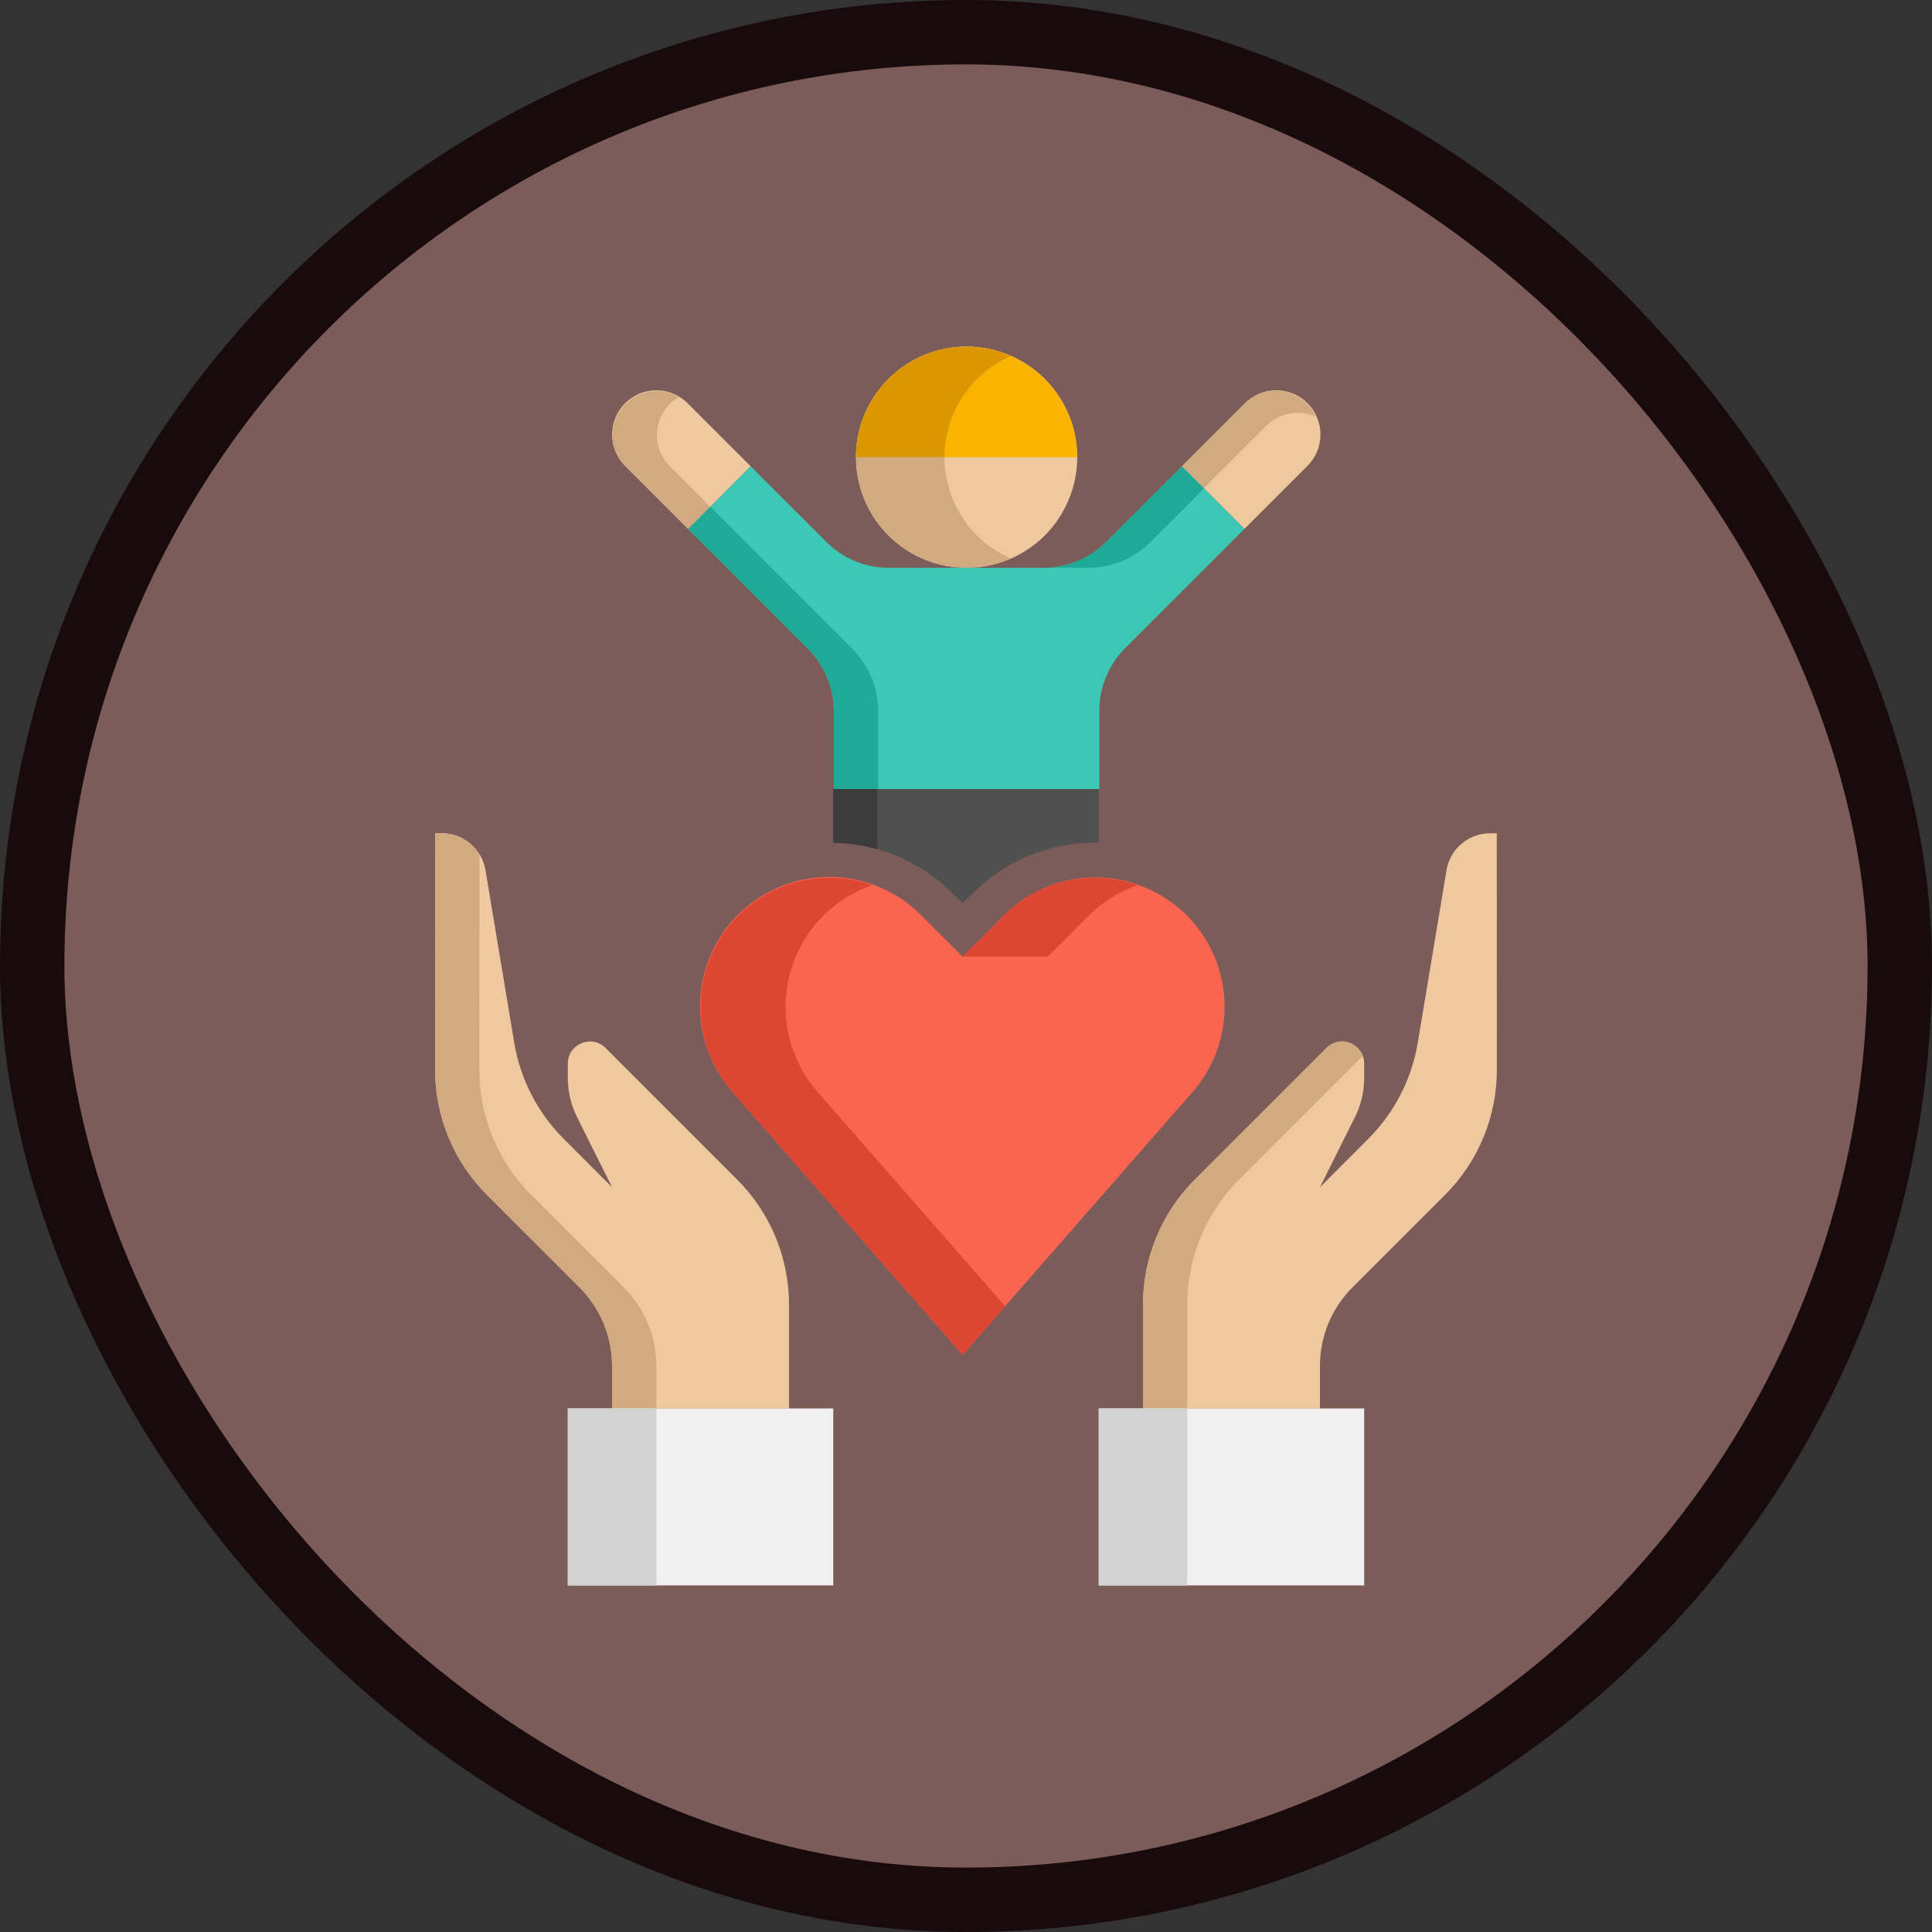 <svg width="150" height="150" viewBox="0 0 150 150" fill="none" xmlns="http://www.w3.org/2000/svg">
<rect x="0" y="0" width="150" height="150" fill="#333333" stroke="none"/>
<rect x="2.5" y="2.5" width="145" height="145" rx="72.5" fill="#7B5C59" stroke="#190B0D" stroke-width="5"/>
<path d="M75.046 44.085C73.919 44.085 72.802 43.863 71.76 43.431C70.718 43 69.771 42.367 68.974 41.569C67.364 39.959 66.459 37.774 66.459 35.496C66.459 33.218 67.364 31.034 68.975 29.424C70.586 27.813 72.77 26.909 75.048 26.909C77.326 26.909 79.51 27.814 81.121 29.425C82.731 31.036 83.636 33.22 83.636 35.498C83.635 37.776 82.73 39.96 81.12 41.571C79.509 43.181 77.324 44.086 75.046 44.085Z" fill="#F0C8A0"/>
<path d="M66.459 35.498C66.459 33.221 67.364 31.036 68.974 29.426C70.585 27.815 72.769 26.911 75.046 26.911C77.324 26.911 79.508 27.815 81.119 29.426C82.729 31.036 83.634 33.221 83.634 35.498H66.459Z" fill="#FAB400"/>
<path d="M73.329 35.498C73.33 33.828 73.818 32.195 74.733 30.799C75.648 29.402 76.951 28.303 78.481 27.635C77.399 27.159 76.229 26.912 75.046 26.911C72.769 26.911 70.585 27.815 68.974 29.426C67.364 31.036 66.459 33.221 66.459 35.498C66.459 37.776 67.364 39.96 68.974 41.57C70.585 43.181 72.769 44.085 75.046 44.085C76.269 44.085 77.429 43.821 78.481 43.361C76.951 42.693 75.648 41.594 74.733 40.197C73.818 38.801 73.33 37.168 73.329 35.498Z" fill="#D2AA82"/>
<path d="M73.329 35.498C73.33 33.828 73.818 32.195 74.733 30.799C75.648 29.402 76.951 28.303 78.481 27.635C77.399 27.159 76.229 26.912 75.046 26.911C72.769 26.911 70.585 27.815 68.974 29.426C67.364 31.036 66.459 33.221 66.459 35.498H73.329Z" fill="#DC9600"/>
<path d="M101.473 36.209L96.616 41.066L91.759 36.209L96.616 31.352C96.933 31.024 97.312 30.762 97.731 30.582C98.15 30.402 98.601 30.307 99.057 30.303C99.513 30.299 99.966 30.386 100.388 30.559C100.81 30.732 101.193 30.987 101.516 31.309C101.838 31.632 102.094 32.016 102.266 32.438C102.439 32.86 102.526 33.312 102.522 33.768C102.518 34.224 102.423 34.675 102.243 35.094C102.063 35.513 101.801 35.892 101.473 36.209Z" fill="#F0C8A0"/>
<path d="M102.162 32.362C101.995 31.986 101.762 31.644 101.473 31.352C100.829 30.708 99.956 30.346 99.045 30.346C98.134 30.346 97.26 30.708 96.616 31.352L91.759 36.209L93.458 37.908L98.315 33.051C98.81 32.558 99.443 32.227 100.131 32.104C100.818 31.981 101.527 32.071 102.162 32.362Z" fill="#D2AA82"/>
<path d="M48.573 36.209L53.43 41.066L58.287 36.209L53.43 31.352C53.113 31.024 52.734 30.762 52.315 30.582C51.896 30.402 51.445 30.307 50.989 30.303C50.533 30.299 50.081 30.386 49.659 30.559C49.237 30.732 48.853 30.987 48.531 31.309C48.208 31.632 47.953 32.016 47.78 32.438C47.608 32.86 47.521 33.312 47.525 33.768C47.529 34.224 47.623 34.675 47.803 35.094C47.983 35.513 48.245 35.892 48.573 36.209Z" fill="#F0C8A0"/>
<path d="M64.742 55.223V61.26H85.351V55.177C85.351 53.355 86.074 51.608 87.364 50.32L96.616 41.068L91.759 36.211L85.896 42.074C84.607 43.362 82.859 44.085 81.037 44.085H69.011C68.109 44.086 67.216 43.908 66.382 43.563C65.549 43.217 64.792 42.711 64.154 42.072L58.289 36.209L53.432 41.066L62.73 50.364C64.018 51.654 64.742 53.401 64.742 55.223Z" fill="#3CC8B4"/>
<path d="M52.008 36.209C51.364 35.565 51.002 34.691 51.002 33.781C51.002 32.87 51.364 31.996 52.008 31.352C52.225 31.136 52.467 30.967 52.719 30.821C51.999 30.4 51.151 30.255 50.332 30.415C49.513 30.575 48.781 31.027 48.272 31.688C47.764 32.349 47.514 33.173 47.569 34.005C47.624 34.838 47.981 35.621 48.573 36.209L53.43 41.066L55.148 39.349L52.008 36.209Z" fill="#D2AA82"/>
<path d="M89.329 42.072L93.475 37.926L91.757 36.209L85.894 42.072C85.257 42.711 84.499 43.217 83.666 43.563C82.832 43.908 81.939 44.086 81.037 44.085H84.472C85.374 44.086 86.267 43.908 87.101 43.563C87.934 43.217 88.692 42.711 89.329 42.072ZM64.742 55.223V61.26H68.177V55.223C68.177 54.321 67.999 53.428 67.654 52.594C67.308 51.761 66.802 51.004 66.164 50.366L55.148 39.35L53.43 41.068L62.729 50.366C63.367 51.004 63.873 51.761 64.219 52.594C64.564 53.428 64.742 54.321 64.742 55.223Z" fill="#1EAA96"/>
<path d="M116.208 64.695H115.694C114.881 64.695 114.094 64.983 113.474 65.509C112.853 66.034 112.439 66.763 112.306 67.565L110.073 80.962C109.603 83.786 108.261 86.393 106.236 88.417L102.48 92.175L105.19 86.754C105.666 85.801 105.914 84.75 105.915 83.684V82.581C105.915 81.051 104.065 80.285 102.983 81.367L92.764 91.586C91.488 92.862 90.476 94.376 89.786 96.043C89.095 97.71 88.74 99.497 88.74 101.302V109.35H102.48V106.037C102.48 103.76 103.384 101.576 104.994 99.965L112.192 92.767C113.468 91.493 114.481 89.98 115.171 88.314C115.862 86.648 116.217 84.862 116.216 83.058L116.208 64.695ZM33.792 64.695H34.306C35.119 64.695 35.906 64.983 36.526 65.509C37.147 66.034 37.561 66.763 37.695 67.565L39.927 80.962C40.398 83.786 41.739 86.393 43.764 88.417L47.52 92.175L44.81 86.754C44.334 85.801 44.086 84.75 44.085 83.684V82.581C44.085 81.051 45.935 80.285 47.017 81.367L57.236 91.586C58.512 92.862 59.524 94.376 60.215 96.043C60.905 97.71 61.26 99.497 61.26 101.302V109.35H47.52V106.037C47.52 103.76 46.616 101.576 45.006 99.965L37.808 92.767C36.531 91.493 35.518 89.98 34.828 88.313C34.137 86.647 33.782 84.861 33.782 83.057L33.792 64.695Z" fill="#F0C8A0"/>
<path d="M96.197 91.586L105.801 81.982C105.394 80.876 103.91 80.439 102.983 81.367L92.764 91.586C91.488 92.862 90.476 94.376 89.786 96.043C89.095 97.71 88.74 99.497 88.74 101.302V109.35H92.173V101.302C92.173 99.497 92.528 97.71 93.219 96.043C93.909 94.376 94.921 92.862 96.197 91.586ZM48.438 99.965L41.239 92.767C39.963 91.493 38.951 89.98 38.261 88.314C37.57 86.648 37.215 84.862 37.215 83.058L37.222 66.332C36.917 65.833 36.488 65.42 35.977 65.134C35.467 64.847 34.892 64.696 34.306 64.695H33.792L33.784 83.057C33.782 84.86 34.137 86.646 34.827 88.312C35.517 89.978 36.53 91.492 37.806 92.766L45.004 99.964C46.615 101.574 47.52 103.759 47.52 106.037V109.35H50.954V106.037C50.954 104.909 50.731 103.792 50.3 102.751C49.868 101.709 49.235 100.762 48.438 99.965Z" fill="#D2AA82"/>
<path d="M44.085 109.35H64.695V123.09H44.085V109.35Z" fill="#F0F0F0"/>
<path d="M44.085 109.35H50.955V123.09H44.085V109.35Z" fill="#D2D2D2"/>
<path d="M85.305 109.35H105.915V123.09H85.305V109.35Z" fill="#F0F0F0"/>
<path d="M85.305 109.35H92.175V123.09H85.305V109.35Z" fill="#D2D2D2"/>
<path d="M73.958 69.365L74.736 70.141L75.51 69.365C76.759 68.11 78.244 67.116 79.879 66.438C81.515 65.761 83.269 65.414 85.039 65.418C85.128 65.418 85.216 65.43 85.305 65.432V61.26H64.695V65.43C68.177 65.487 71.499 66.899 73.958 69.365Z" fill="#505050"/>
<path d="M68.13 65.94V61.26H64.695V65.43C65.857 65.452 67.012 65.624 68.13 65.94Z" fill="#3C3C3C"/>
<path d="M74.734 105.192L92.594 84.779C94.31 82.819 95.197 80.269 95.067 77.667C94.938 75.065 93.802 72.616 91.899 70.836C89.997 69.056 87.477 68.086 84.872 68.129C82.268 68.173 79.782 69.228 77.94 71.07L74.734 74.277L71.527 71.07C69.69 69.211 67.199 68.141 64.585 68.09C61.971 68.039 59.44 69.01 57.531 70.796C55.622 72.582 54.485 75.043 54.362 77.654C54.239 80.266 55.141 82.822 56.874 84.779L74.734 105.192Z" fill="#FA6450"/>
<path d="M63.934 71.07C65.006 70.011 66.304 69.209 67.732 68.724C64.209 67.496 60.146 68.256 57.331 71.07C55.53 72.871 54.48 75.289 54.396 77.835C54.311 80.38 55.197 82.863 56.874 84.779L74.734 105.192L78.037 101.418L63.479 84.781C61.801 82.865 60.915 80.382 60.999 77.836C61.084 75.29 62.133 72.872 63.934 71.07ZM81.338 74.277L84.544 71.07C85.616 70.011 86.914 69.209 88.341 68.724C84.855 67.51 80.848 68.249 78.037 70.993C78.067 71.022 74.705 74.248 74.734 74.277H81.338Z" fill="#DC4632"/>
</svg>
